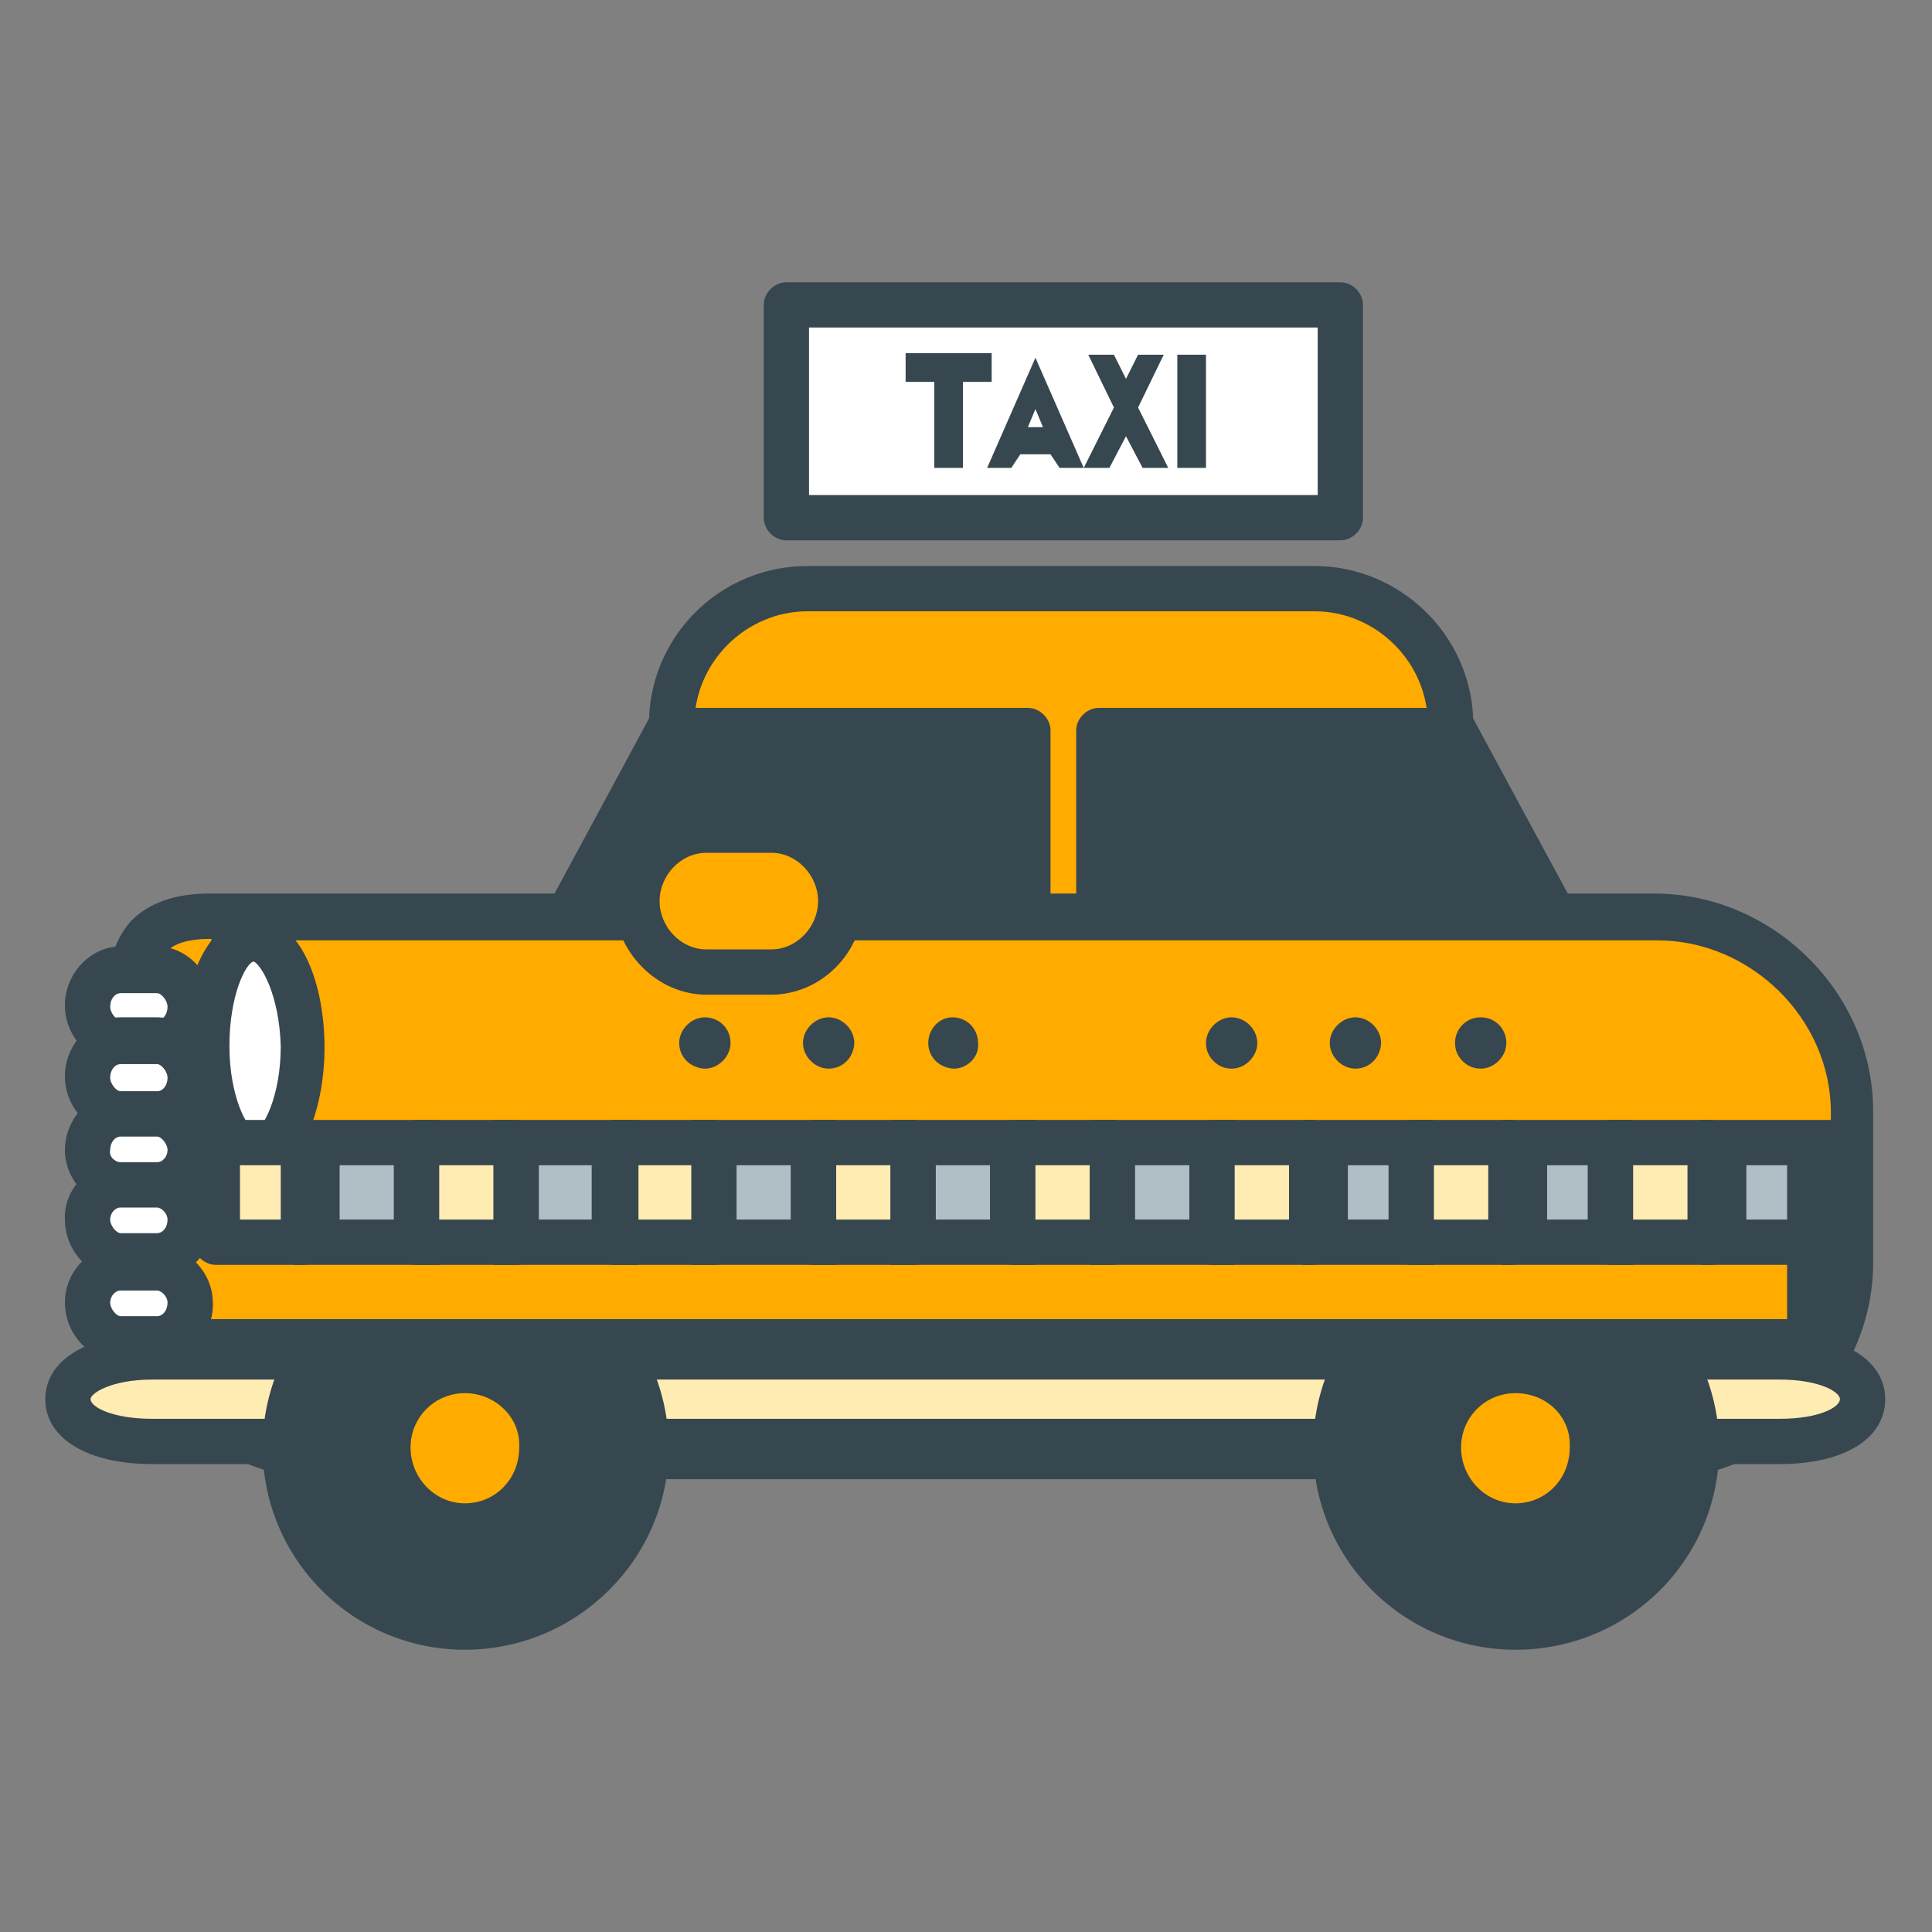 <?xml version="1.0" encoding="utf-8"?>
<!-- Generator: Adobe Illustrator 16.0.0, SVG Export Plug-In . SVG Version: 6.00 Build 0)  -->
<!DOCTYPE svg PUBLIC "-//W3C//DTD SVG 1.1//EN" "http://www.w3.org/Graphics/SVG/1.1/DTD/svg11.dtd">
<svg version="1.1" id="Layer_1" xmlns="http://www.w3.org/2000/svg" xmlns:xlink="http://www.w3.org/1999/xlink" x="0px" y="0px"
	 width="128px" height="128px" viewBox="0 0 128 128" enable-background="new 0 0 128 128" xml:space="preserve">
<rect x="0" y="0" width="128" height="128" fill="#808080" stroke="none"/>
<g>
	<g>
		<path fill="#FFAB00" d="M114,81.1c0,4.9-4,8.8-9,8.8H35.6c-5,0-9-3.9-9-8.8L44.6,48c0-5,4-9,9-9h33.6c5,0,9,4,9,9L114,81.1z"/>
		<path fill="#37474F" d="M105,91.4H35.6c-5.9,0-10.5-4.5-10.5-10.3c0-0.2,0.1-0.5,0.2-0.7l17.7-32.8c0.2-5.6,4.8-10.1,10.5-10.1
			h33.6c5.6,0,10.3,4.5,10.5,10.1l17.7,32.8c0.1,0.2,0.2,0.5,0.2,0.7C115.5,86.8,110.9,91.4,105,91.4z M28.1,81.4
			c0.2,3.9,3.4,6.9,7.5,6.9H105c4.1,0,7.3-3,7.5-6.9L94.8,48.7c-0.1-0.2-0.2-0.5-0.2-0.7c0-4.1-3.4-7.5-7.5-7.5H53.5
			c-4.1,0-7.5,3.4-7.5,7.5c0,0.2-0.1,0.5-0.2,0.7L28.1,81.4z"/>
	</g>
	<g>
		<path fill="#37474F" d="M96.3,48.4H72.8v13.2h-4.7V48.4H44.3L26.6,81c0,4.9,4,8.9,9,8.9H105c5,0,9-4,9-8.9L96.3,48.4z"/>
		<path fill="#37474F" d="M105,91.4H35.6c-5.8,0-10.5-4.7-10.5-10.4c0-0.2,0.1-0.5,0.2-0.7L43,47.7c0.3-0.5,0.8-0.8,1.3-0.8h23.8
			c0.8,0,1.5,0.7,1.5,1.5v11.7h1.7V48.4c0-0.8,0.7-1.5,1.5-1.5h23.5c0.5,0,1.1,0.3,1.3,0.8l17.7,32.5c0.1,0.2,0.2,0.5,0.2,0.7
			C115.5,86.7,110.8,91.4,105,91.4z M28.1,81.3c0.2,3.9,3.5,7,7.5,7H105c4,0,7.3-3.1,7.5-7L95.4,49.9H74.3v11.7
			c0,0.8-0.7,1.5-1.5,1.5h-4.7c-0.8,0-1.5-0.7-1.5-1.5V49.9H45.2L28.1,81.3z"/>
	</g>
	<g>
		<path fill="#FFAB00" d="M122.7,83.5c0,7-6,13-13,13H21.6c-7,0-12.9-6-12.9-13v-9.9c0-7-1.8-12.9,5.2-12.9h95.7c7,0,13,5.9,13,12.9
			V83.5z"/>
		<path fill="#37474F" d="M109.7,98H21.6c-7.8,0-14.4-6.6-14.4-14.5v-9.9c0-1.2-0.1-2.4-0.1-3.5c-0.2-3.8-0.3-7,1.6-9.1
			c1.2-1.2,2.9-1.8,5.2-1.8h95.7c7.9,0,14.5,6.6,14.5,14.4v9.9C124.2,91.3,117.6,98,109.7,98z M14,62.2c-1.5,0-2.5,0.3-3,0.9
			c-1.1,1.1-1,3.8-0.8,6.9c0.1,1.2,0.1,2.4,0.1,3.7v9.9c0,6.2,5.2,11.5,11.4,11.5h88.1c6.2,0,11.5-5.3,11.5-11.5v-9.9
			c0-6.2-5.3-11.4-11.5-11.4H14z"/>
	</g>
	<g>
		<rect x="52.1" y="20.2" fill="#FFFFFF" width="36.7" height="14.1"/>
		<path fill="#37474F" d="M88.8,35.8H52.1c-0.8,0-1.5-0.7-1.5-1.5V20.2c0-0.8,0.7-1.5,1.5-1.5h36.7c0.8,0,1.5,0.7,1.5,1.5v14.1
			C90.3,35.1,89.6,35.8,88.8,35.8z M53.6,32.8h33.7V21.7H53.6V32.8z"/>
	</g>
	<g>
		<path fill="#FFECB3" d="M123.4,92.7c0,1.8-2.5,2.8-5.5,2.8H10.1c-3.1,0-5.6-1-5.6-2.8l0,0c0-1.8,2.5-2.8,5.6-2.8h107.8
			C121,89.9,123.4,90.9,123.4,92.7L123.4,92.7z"/>
		<path fill="#37474F" d="M117.9,97H10.1c-4.3,0-7.1-1.7-7.1-4.3c0-2.6,2.8-4.3,7.1-4.3h107.8c4.2,0,7,1.7,7,4.3
			C124.9,95.3,122.2,97,117.9,97z M10.1,91.4c-2.7,0-4.1,0.9-4.1,1.3c0,0.5,1.4,1.3,4.1,1.3h107.8c2.7,0,4-0.8,4-1.3
			c0-0.5-1.4-1.3-4-1.3H10.1z"/>
	</g>
	<g>
		<g>
			<g>
				<path fill="#37474F" d="M42.8,95.9c0,6.6-5.4,11.9-12,11.9c-6.6,0-11.9-5.3-11.9-11.9c0-6.6,5.3-11.9,11.9-11.9
					C37.4,84,42.8,89.3,42.8,95.9z"/>
				<path fill="#37474F" d="M30.8,109.3c-7.4,0-13.4-6-13.4-13.4c0-7.4,6-13.4,13.4-13.4c7.4,0,13.5,6,13.5,13.4
					C44.3,103.3,38.2,109.3,30.8,109.3z M30.8,85.5c-5.8,0-10.4,4.7-10.4,10.4c0,5.8,4.7,10.4,10.4,10.4c5.8,0,10.5-4.7,10.5-10.4
					C41.3,90.1,36.6,85.5,30.8,85.5z"/>
			</g>
			<g>
				<path fill="#FFAB00" d="M36,95.9c0,2.8-2.3,5.2-5.1,5.2c-2.9,0-5.1-2.3-5.1-5.2c0-2.8,2.3-5.1,5.1-5.1
					C33.7,90.8,36,93.1,36,95.9z"/>
				<path fill="#37474F" d="M30.8,102.6c-3.7,0-6.6-3-6.6-6.7c0-3.7,3-6.6,6.6-6.6c3.7,0,6.6,3,6.6,6.6
					C37.5,99.6,34.5,102.6,30.8,102.6z M30.8,92.3c-2,0-3.6,1.6-3.6,3.6c0,2,1.6,3.7,3.6,3.7c2,0,3.6-1.6,3.6-3.7
					C34.5,93.9,32.8,92.3,30.8,92.3z"/>
			</g>
		</g>
		<g>
			<g>
				<path fill="#37474F" d="M112.4,95.9c0,6.6-5.4,11.9-12,11.9c-6.6,0-11.9-5.3-11.9-11.9c0-6.6,5.3-11.9,11.9-11.9
					C107,84,112.4,89.3,112.4,95.9z"/>
				<path fill="#37474F" d="M100.4,109.3c-7.4,0-13.4-6-13.4-13.4c0-7.4,6-13.4,13.4-13.4c7.4,0,13.5,6,13.5,13.4
					C113.9,103.3,107.9,109.3,100.4,109.3z M100.4,85.5c-5.8,0-10.4,4.7-10.4,10.4c0,5.8,4.7,10.4,10.4,10.4
					c5.8,0,10.5-4.7,10.5-10.4C110.9,90.1,106.2,85.5,100.4,85.5z"/>
			</g>
			<g>
				<path fill="#FFAB00" d="M105.6,95.9c0,2.8-2.3,5.2-5.1,5.2c-2.8,0-5.1-2.3-5.1-5.2c0-2.8,2.3-5.1,5.1-5.1
					C103.3,90.8,105.6,93.1,105.6,95.9z"/>
				<path fill="#37474F" d="M100.4,102.6c-3.7,0-6.6-3-6.6-6.7c0-3.7,3-6.6,6.6-6.6c3.7,0,6.6,3,6.6,6.6
					C107.1,99.6,104.1,102.6,100.4,102.6z M100.4,92.3c-2,0-3.6,1.6-3.6,3.6c0,2,1.6,3.7,3.6,3.7c2,0,3.6-1.6,3.6-3.7
					C104.1,93.9,102.5,92.3,100.4,92.3z"/>
			</g>
		</g>
	</g>
	<g>
		<path fill="#37474F" d="M61.9,25.3h-1.9v-1.9h5.7v1.9h-1.9V31h-1.9V25.3z"/>
		<path fill="#37474F" d="M67.6,30.1L67,31h-1.6l3.2-7.3l3.2,7.3h-1.6l-0.6-0.9H67.6z M68.6,27.1l-0.5,1.2h1L68.6,27.1z"/>
		<path fill="#37474F" d="M74.6,28.9L73.5,31h-1.7l2-4l-1.7-3.5h1.7l0.8,1.6l0.8-1.6h1.7L75.4,27l2,4h-1.7L74.6,28.9z"/>
		<path fill="#37474F" d="M78,23.5h1.9V31H78V23.5z"/>
	</g>
	<g>
		<rect x="10.6" y="81.4" fill="#FFAB00" width="109.3" height="7.5"/>
		<path fill="#37474F" d="M119.9,90.4H10.6c-0.8,0-1.5-0.7-1.5-1.5v-7.5c0-0.8,0.7-1.5,1.5-1.5h109.3c0.8,0,1.5,0.7,1.5,1.5v7.5
			C121.4,89.8,120.7,90.4,119.9,90.4z M12.1,87.4h106.3v-4.5H12.1V87.4z"/>
	</g>
	<g>
		<path fill="#FFFFFF" d="M20,69.4c0,3.9-1.4,7.1-3.2,7.1c-1.7,0-3.2-3.2-3.2-7.1c0-3.9,1.4-7.1,3.2-7.1C18.6,62.2,20,65.4,20,69.4z
			"/>
		<path fill="#37474F" d="M16.8,78c-3.1,0-4.7-4.3-4.7-8.6c0-4.3,1.6-8.6,4.7-8.6c3.1,0,4.7,4.3,4.7,8.6C21.5,73.6,19.9,78,16.8,78z
			 M16.8,63.7c-0.5,0.1-1.6,2.2-1.6,5.6c0,3.4,1.2,5.5,1.7,5.6c0.5-0.1,1.7-2.2,1.7-5.6C18.5,65.9,17.3,63.9,16.8,63.7z"/>
	</g>
	<g>
		<g>
			<path fill="#FFFFFF" d="M12.7,66.7c0,1.2-1,2.4-2.2,2.4H8c-1.2,0-2.2-1.1-2.2-2.4l0,0c0-1.2,1-2.4,2.2-2.4h2.4
				C11.7,64.3,12.7,65.4,12.7,66.7L12.7,66.7z"/>
			<path fill="#37474F" d="M10.4,70.5H8c-2,0-3.7-1.8-3.7-3.9c0-2.1,1.7-3.9,3.7-3.9h2.4c2,0,3.7,1.8,3.7,3.9
				C14.2,68.8,12.4,70.5,10.4,70.5z M8,65.8c-0.4,0-0.7,0.4-0.7,0.9c0,0.4,0.4,0.9,0.7,0.9h2.4c0.4,0,0.7-0.4,0.7-0.9
				c0-0.4-0.4-0.9-0.7-0.9H8z"/>
		</g>
		<g>
			<path fill="#FFFFFF" d="M12.7,71.4c0,1.2-1,2.4-2.2,2.4H8c-1.2,0-2.2-1.1-2.2-2.4l0,0c0-1.2,1-2.4,2.2-2.4h2.4
				C11.7,69,12.7,70.1,12.7,71.4L12.7,71.4z"/>
			<path fill="#37474F" d="M10.4,75.2H8c-2,0-3.7-1.8-3.7-3.9c0-2.1,1.7-3.9,3.7-3.9h2.4c2,0,3.7,1.8,3.7,3.9
				C14.2,73.5,12.4,75.2,10.4,75.2z M8,70.5c-0.4,0-0.7,0.4-0.7,0.9c0,0.4,0.4,0.9,0.7,0.9h2.4c0.4,0,0.7-0.4,0.7-0.9
				c0-0.4-0.4-0.9-0.7-0.9H8z"/>
		</g>
		<g>
			<path fill="#FFFFFF" d="M12.7,76.2c0,1.2-1,2.3-2.2,2.3H8c-1.2,0-2.2-1.1-2.2-2.3l0,0c0-1.2,1-2.4,2.2-2.4h2.4
				C11.7,73.8,12.7,74.9,12.7,76.2L12.7,76.2z"/>
			<path fill="#37474F" d="M10.4,80H8c-2,0-3.7-1.8-3.7-3.8c0-2.1,1.7-3.9,3.7-3.9h2.4c2,0,3.7,1.8,3.7,3.9
				C14.2,78.3,12.4,80,10.4,80z M8,75.3c-0.4,0-0.7,0.4-0.7,0.9C7.2,76.6,7.6,77,8,77h2.4c0.4,0,0.7-0.4,0.7-0.8
				c0-0.4-0.4-0.9-0.7-0.9H8z"/>
		</g>
		<g>
			<path fill="#FFFFFF" d="M12.7,80.9c0,1.2-1,2.4-2.2,2.4H8c-1.2,0-2.2-1.1-2.2-2.4l0,0c0-1.2,1-2.3,2.2-2.3h2.4
				C11.7,78.5,12.7,79.6,12.7,80.9L12.7,80.9z"/>
			<path fill="#37474F" d="M10.4,84.7H8c-2,0-3.7-1.8-3.7-3.9C4.2,78.8,5.9,77,8,77h2.4c2,0,3.7,1.8,3.7,3.8
				C14.2,83,12.4,84.7,10.4,84.7z M8,80c-0.4,0-0.7,0.4-0.7,0.8c0,0.4,0.4,0.9,0.7,0.9h2.4c0.4,0,0.7-0.4,0.7-0.9
				c0-0.4-0.4-0.8-0.7-0.8H8z"/>
		</g>
		<g>
			<path fill="#FFFFFF" d="M12.7,86.3c0,1.2-1,2.4-2.2,2.4H8c-1.2,0-2.2-1.1-2.2-2.4l0,0c0-1.2,1-2.3,2.2-2.3h2.4
				C11.7,84,12.7,85.1,12.7,86.3L12.7,86.3z"/>
			<path fill="#37474F" d="M10.4,90.2H8c-2,0-3.7-1.8-3.7-3.9c0-2.1,1.7-3.8,3.7-3.8h2.4c2,0,3.7,1.8,3.7,3.8
				C14.2,88.4,12.4,90.2,10.4,90.2z M8,85.5c-0.4,0-0.7,0.4-0.7,0.8c0,0.4,0.4,0.9,0.7,0.9h2.4c0.4,0,0.7-0.4,0.7-0.9
				c0-0.4-0.4-0.8-0.7-0.8H8z"/>
		</g>
	</g>
	<g>
		<g>
			<path fill="#37474F" d="M47.9,69.1c0,0.6-0.5,1.2-1.2,1.2c-0.7,0-1.2-0.5-1.2-1.2c0-0.6,0.5-1.2,1.2-1.2
				C47.3,67.9,47.9,68.4,47.9,69.1z"/>
			<path fill="#37474F" d="M46.7,70.8c-0.4,0-0.9-0.2-1.2-0.5c-0.3-0.3-0.5-0.7-0.5-1.2c0-0.9,0.8-1.7,1.7-1.7h0
				c0.9,0,1.7,0.7,1.7,1.7C48.4,70,47.6,70.8,46.7,70.8z M46.7,68.4c-0.4,0-0.7,0.3-0.7,0.7c0,0.2,0.1,0.3,0.2,0.5
				c0.1,0.1,0.3,0.2,0.5,0.2c0.4,0,0.7-0.3,0.7-0.7C47.4,68.7,47.1,68.4,46.7,68.4z"/>
		</g>
		<g>
			<path fill="#37474F" d="M56.1,69.1c0,0.6-0.5,1.2-1.2,1.2c-0.7,0-1.2-0.5-1.2-1.2c0-0.6,0.6-1.2,1.2-1.2
				C55.6,67.9,56.1,68.4,56.1,69.1z"/>
			<path fill="#37474F" d="M54.9,70.8c-0.9,0-1.7-0.8-1.7-1.7c0-0.9,0.8-1.7,1.7-1.7c0.9,0,1.7,0.8,1.7,1.7c0,0.4-0.2,0.9-0.5,1.2
				C55.8,70.6,55.4,70.8,54.9,70.8z M54.9,68.4c-0.4,0-0.7,0.3-0.7,0.7c0,0.4,0.3,0.7,0.7,0.7c0.2,0,0.3-0.1,0.5-0.2
				c0.1-0.1,0.2-0.3,0.2-0.5C55.6,68.7,55.3,68.4,54.9,68.4z"/>
		</g>
		<g>
			<path fill="#37474F" d="M64.4,69.1c0,0.6-0.5,1.2-1.2,1.2S62,69.7,62,69.1c0-0.6,0.5-1.2,1.2-1.2C63.8,67.9,64.4,68.4,64.4,69.1z
				"/>
			<path fill="#37474F" d="M63.2,70.8c-0.4,0-0.9-0.2-1.2-0.5c-0.3-0.3-0.5-0.7-0.5-1.2c0-0.9,0.7-1.7,1.6-1.7c1,0,1.7,0.8,1.7,1.7
				C64.9,70,64.1,70.8,63.2,70.8z M63.2,68.4c-0.4,0-0.7,0.3-0.7,0.7c0,0.2,0.1,0.3,0.2,0.5c0.1,0.1,0.3,0.2,0.5,0.2
				c0.4,0,0.7-0.3,0.7-0.7C63.9,68.7,63.6,68.4,63.2,68.4z"/>
		</g>
	</g>
	<g>
		<g>
			<path fill="#37474F" d="M82.8,69.1c0,0.6-0.5,1.2-1.2,1.2c-0.6,0-1.2-0.5-1.2-1.2c0-0.6,0.5-1.2,1.2-1.2
				C82.2,67.9,82.8,68.4,82.8,69.1z"/>
			<path fill="#37474F" d="M81.6,70.8c-0.5,0-0.9-0.2-1.2-0.5c-0.3-0.3-0.5-0.7-0.5-1.2c0-0.9,0.8-1.7,1.7-1.7h0
				c0.9,0,1.7,0.8,1.7,1.7C83.3,70,82.5,70.8,81.6,70.8z M81.6,68.4c-0.4,0-0.7,0.3-0.7,0.7c0,0.2,0.1,0.3,0.2,0.5
				c0.1,0.1,0.3,0.2,0.5,0.2c0.4,0,0.7-0.3,0.7-0.7C82.3,68.7,82,68.4,81.6,68.4z"/>
		</g>
		<g>
			<path fill="#37474F" d="M91,69.1c0,0.6-0.5,1.2-1.2,1.2c-0.7,0-1.2-0.5-1.2-1.2c0-0.6,0.5-1.2,1.2-1.2C90.5,67.9,91,68.4,91,69.1
				z"/>
			<path fill="#37474F" d="M89.8,70.8c-0.9,0-1.7-0.8-1.7-1.7c0-0.9,0.8-1.7,1.7-1.7c0.9,0,1.7,0.8,1.7,1.7c0,0.4-0.2,0.9-0.5,1.2
				C90.7,70.6,90.3,70.8,89.8,70.8z M89.8,68.4c-0.4,0-0.7,0.3-0.7,0.7c0,0.4,0.3,0.7,0.7,0.7c0.2,0,0.3-0.1,0.5-0.2
				c0.1-0.1,0.2-0.3,0.2-0.5C90.5,68.7,90.2,68.4,89.8,68.4z"/>
		</g>
		<g>
			<path fill="#37474F" d="M99.3,69.1c0,0.6-0.5,1.2-1.2,1.2c-0.7,0-1.2-0.5-1.2-1.2c0-0.6,0.5-1.2,1.2-1.2
				C98.7,67.9,99.3,68.4,99.3,69.1z"/>
			<path fill="#37474F" d="M98.1,70.8c-0.5,0-0.9-0.2-1.2-0.5c-0.3-0.3-0.5-0.7-0.5-1.2c0-0.9,0.7-1.7,1.7-1.7c1,0,1.7,0.8,1.7,1.7
				C99.8,70,99,70.8,98.1,70.8z M98.1,68.4c-0.4,0-0.7,0.3-0.7,0.7c0,0.2,0.1,0.3,0.2,0.5c0.1,0.1,0.3,0.2,0.5,0.2
				c0.4,0,0.7-0.3,0.7-0.7C98.8,68.7,98.5,68.4,98.1,68.4z"/>
		</g>
	</g>
	<g>
		<g>
			<g>
				<rect x="14.4" y="75.7" fill="#FFECB3" width="5.7" height="6.6"/>
				<path fill="#37474F" d="M20,83.8h-5.7c-0.8,0-1.5-0.7-1.5-1.5v-6.6c0-0.8,0.7-1.5,1.5-1.5H20c0.8,0,1.5,0.7,1.5,1.5v6.6
					C21.5,83.2,20.9,83.8,20,83.8z M15.9,80.8h2.7v-3.6h-2.7V80.8z"/>
			</g>
			<g>
				<rect x="21" y="75.7" fill="#B0BEC5" width="6.6" height="6.6"/>
				<path fill="#37474F" d="M29.1,83.8h-9.6v-9.6h9.6V83.8z M22.5,80.8h3.6v-3.6h-3.6V80.8z"/>
			</g>
		</g>
		<g>
			<g>
				<rect x="27.6" y="75.7" fill="#FFECB3" width="6.6" height="6.6"/>
				<path fill="#37474F" d="M34.2,83.8h-6.6c-0.8,0-1.5-0.7-1.5-1.5v-6.6c0-0.8,0.7-1.5,1.5-1.5h6.6c0.8,0,1.5,0.7,1.5,1.5v6.6
					C35.7,83.2,35,83.8,34.2,83.8z M29.1,80.8h3.6v-3.6h-3.6V80.8z"/>
			</g>
			<g>
				<rect x="34.2" y="75.7" fill="#B0BEC5" width="6.6" height="6.6"/>
				<path fill="#37474F" d="M42.3,83.8h-9.6v-9.6h9.6V83.8z M35.7,80.8h3.6v-3.6h-3.6V80.8z"/>
			</g>
		</g>
		<g>
			<g>
				<rect x="40.8" y="75.7" fill="#FFECB3" width="6.6" height="6.6"/>
				<path fill="#37474F" d="M47.3,83.8h-6.6c-0.8,0-1.5-0.7-1.5-1.5v-6.6c0-0.8,0.7-1.5,1.5-1.5h6.6c0.8,0,1.5,0.7,1.5,1.5v6.6
					C48.8,83.2,48.2,83.8,47.3,83.8z M42.3,80.8h3.6v-3.6h-3.6V80.8z"/>
			</g>
			<g>
				<rect x="47.3" y="75.7" fill="#B0BEC5" width="6.6" height="6.6"/>
				<path fill="#37474F" d="M55.4,83.8h-9.6v-9.6h9.6V83.8z M48.8,80.8h3.6v-3.6h-3.6V80.8z"/>
			</g>
		</g>
		<g>
			<g>
				<rect x="53.9" y="75.7" fill="#FFECB3" width="6.6" height="6.6"/>
				<path fill="#37474F" d="M60.5,83.8h-6.6c-0.8,0-1.5-0.7-1.5-1.5v-6.6c0-0.8,0.7-1.5,1.5-1.5h6.6c0.8,0,1.5,0.7,1.5,1.5v6.6
					C62,83.2,61.4,83.8,60.5,83.8z M55.4,80.8H59v-3.6h-3.6V80.8z"/>
			</g>
			<g>
				<rect x="60.5" y="75.7" fill="#B0BEC5" width="6.6" height="6.6"/>
				<path fill="#37474F" d="M68.6,83.8H59v-9.6h9.6V83.8z M62,80.8h3.6v-3.6H62V80.8z"/>
			</g>
		</g>
		<g>
			<g>
				<rect x="67.1" y="75.7" fill="#FFECB3" width="6.6" height="6.6"/>
				<path fill="#37474F" d="M73.7,83.8h-6.6c-0.8,0-1.5-0.7-1.5-1.5v-6.6c0-0.8,0.7-1.5,1.5-1.5h6.6c0.8,0,1.5,0.7,1.5,1.5v6.6
					C75.2,83.2,74.6,83.8,73.7,83.8z M68.6,80.8h3.6v-3.6h-3.6V80.8z"/>
			</g>
			<g>
				<rect x="73.7" y="75.7" fill="#B0BEC5" width="6.6" height="6.6"/>
				<path fill="#37474F" d="M81.8,83.8h-9.6v-9.6h9.6V83.8z M75.2,80.8h3.6v-3.6h-3.6V80.8z"/>
			</g>
		</g>
		<g>
			<g>
				<rect x="80.3" y="75.7" fill="#FFECB3" width="6.6" height="6.6"/>
				<path fill="#37474F" d="M86.9,83.8h-6.6c-0.8,0-1.5-0.7-1.5-1.5v-6.6c0-0.8,0.7-1.5,1.5-1.5h6.6c0.8,0,1.5,0.7,1.5,1.5v6.6
					C88.4,83.2,87.7,83.8,86.9,83.8z M81.8,80.8h3.6v-3.6h-3.6V80.8z"/>
			</g>
			<g>
				<rect x="87.9" y="75.7" fill="#B0BEC5" width="5.7" height="6.6"/>
				<path fill="#37474F" d="M95,83.8h-8.7v-9.6H95V83.8z M89.4,80.8H92v-3.6h-2.7V80.8z"/>
			</g>
		</g>
		<g>
			<g>
				<rect x="93.5" y="75.7" fill="#FFECB3" width="6.6" height="6.6"/>
				<path fill="#37474F" d="M100.1,83.8h-6.6c-0.8,0-1.5-0.7-1.5-1.5v-6.6c0-0.8,0.7-1.5,1.5-1.5h6.6c0.8,0,1.5,0.7,1.5,1.5v6.6
					C101.6,83.2,100.9,83.8,100.1,83.8z M95,80.8h3.6v-3.6H95V80.8z"/>
			</g>
			<g>
				<rect x="101" y="75.7" fill="#B0BEC5" width="5.7" height="6.6"/>
				<path fill="#37474F" d="M108.2,83.8h-8.7v-9.6h8.7V83.8z M102.5,80.8h2.7v-3.6h-2.7V80.8z"/>
			</g>
		</g>
		<g>
			<g>
				<rect x="106.7" y="75.7" fill="#FFECB3" width="6.6" height="6.6"/>
				<path fill="#37474F" d="M113.3,83.8h-6.6c-0.8,0-1.5-0.7-1.5-1.5v-6.6c0-0.8,0.7-1.5,1.5-1.5h6.6c0.8,0,1.5,0.7,1.5,1.5v6.6
					C114.8,83.2,114.1,83.8,113.3,83.8z M108.2,80.8h3.6v-3.6h-3.6V80.8z"/>
			</g>
			<g>
				<rect x="114.2" y="75.7" fill="#B0BEC5" width="5.7" height="6.6"/>
				<path fill="#37474F" d="M121.4,83.8h-8.7v-9.6h8.7V83.8z M115.7,80.8h2.7v-3.6h-2.7V80.8z"/>
			</g>
		</g>
	</g>
	<g>
		<path fill="#FFAB00" d="M55.7,59.7c0,2.5-2,4.7-4.6,4.7h-4.3c-2.5,0-4.6-2.2-4.6-4.7l0,0c0-2.5,2.1-4.7,4.6-4.7h4.3
			C53.6,55,55.7,57.2,55.7,59.7L55.7,59.7z"/>
		<path fill="#37474F" d="M51.1,65.9h-4.3c-3.3,0-6.1-2.9-6.1-6.2c0-3.4,2.7-6.2,6.1-6.2h4.3c3.4,0,6.1,2.8,6.1,6.2
			C57.2,63.1,54.4,65.9,51.1,65.9z M46.8,56.5c-1.7,0-3.1,1.5-3.1,3.2c0,1.7,1.4,3.2,3.1,3.2h4.3c1.7,0,3.1-1.5,3.1-3.2
			c0-1.7-1.4-3.2-3.1-3.2H46.8z"/>
	</g>
</g>
</svg>
